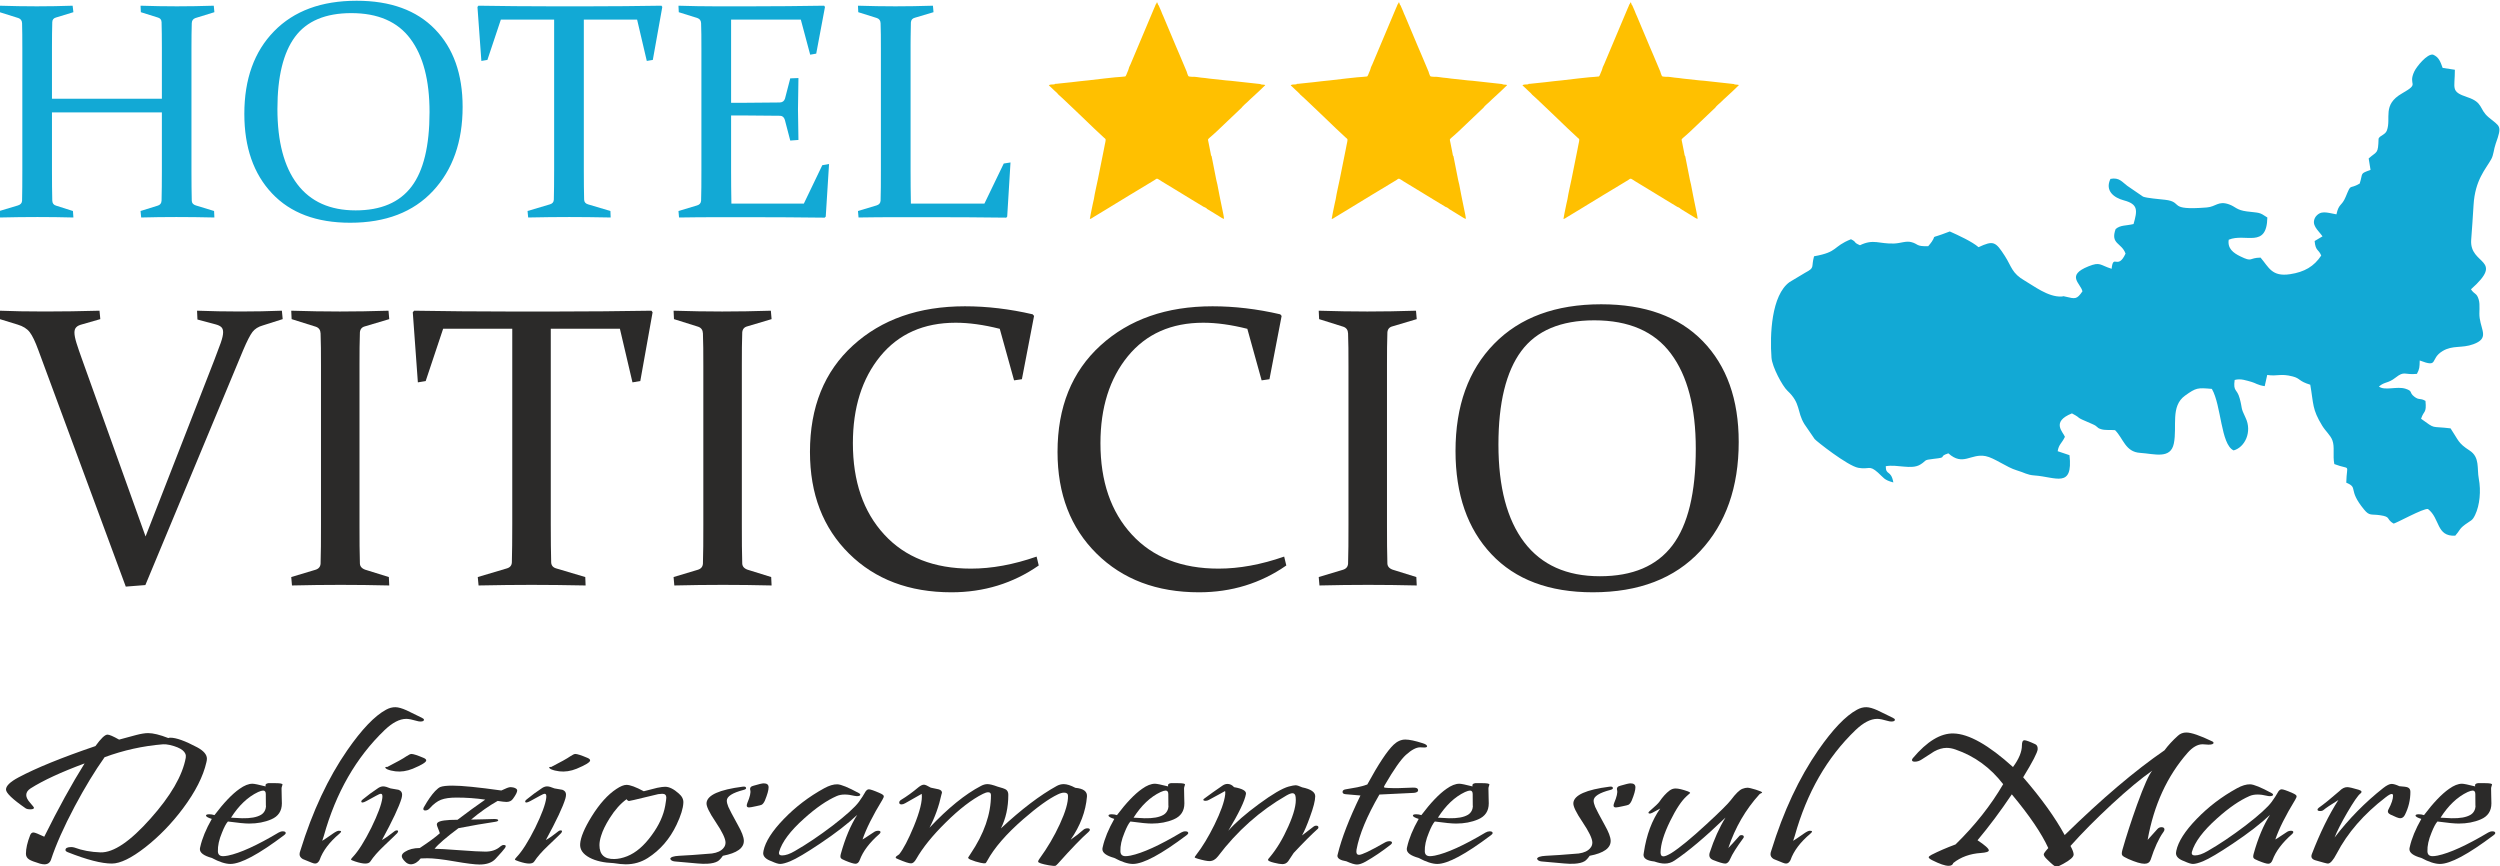 <?xml version="1.0" encoding="UTF-8"?>
<!DOCTYPE svg PUBLIC "-//W3C//DTD SVG 1.1//EN" "http://www.w3.org/Graphics/SVG/1.1/DTD/svg11.dtd">
<!-- Creator: CorelDRAW 2020 (64-Bit) -->
<svg xmlns="http://www.w3.org/2000/svg" xml:space="preserve" width="79.036mm" height="27.379mm" version="1.1" style="shape-rendering:geometricPrecision; text-rendering:geometricPrecision; image-rendering:optimizeQuality; fill-rule:evenodd; clip-rule:evenodd"
viewBox="0 0 7903.6 2737.9"
 xmlns:xlink="http://www.w3.org/1999/xlink"
 xmlns:xodm="http://www.corel.com/coreldraw/odm/2003">
 <defs>
  <style type="text/css">
   <![CDATA[
    .fil3 {fill:#12A9D5}
    .fil0 {fill:#FFC000}
    .fil1 {fill:#2B2A29;fill-rule:nonzero}
    .fil2 {fill:#12A9D5;fill-rule:nonzero}
   ]]>
  </style>
 </defs>
 <g id="Livello_x0020_1">
  <g id="_2301027567600">
   <g>
    <path class="fil0" d="M3656.47 8.42c0.65,3.6 0.16,1.23 -0.71,1.68 -0.06,0.83 0.38,0.81 -0.53,2.46 -0.85,1.55 -0.1,0.33 -1.48,1.29 -0.49,2.68 -3.63,8.95 -4.99,12.14l-74.76 177.43c-1.39,3.43 -4.5,8.52 -5.22,12.54 -1.53,5.88 -2.57,7.56 -5.13,13.58 -0.77,1.79 -4.1,11.37 -6.12,12.17l-13.58 1.35c-5.23,-0.69 -97.7,10.18 -104.21,11.09 -8.85,1.24 -17.32,1.43 -25.86,2.68 -8.49,1.25 -17.89,2.04 -25.85,3.04l-39.78 4.18c-3.85,0.36 -10.24,1.35 -13.07,1.15 -0.95,1.06 -0.01,0.77 -1.77,1.39 -0.63,0.23 -1.94,0.24 -2.67,0.29 -4.23,0.26 -11.95,-0.19 -14.97,2.93 5.62,4.79 10.19,9.52 15.45,14.45l11.09 10.38c0.12,0.12 0.28,0.27 0.4,0.38l3.72 4.32c7.34,5.51 66.28,62.72 74.76,70.47l37.05 35.61c0.12,0.11 0.28,0.26 0.39,0.37l32.08 29.93c1.53,1.33 4.59,3.08 4.62,5.42l-0.08 3.17c-0.16,1.35 -0.41,2.94 -0.63,4.3 -0.38,2.31 -1.04,5.03 -1.59,7.47 -1.28,5.76 -2.12,10.91 -3.16,16.33l-18.97 94.49c-4.06,20.47 -9.62,42.09 -12.67,62.51 -0.63,4.21 -2.29,9.66 -3.3,14.58 -1.14,5.58 -2.17,10.47 -3.31,15.95 -2.19,10.54 -4.42,21.46 -6.18,32.42 3.84,-0.41 8.41,-4.13 11.68,-6.1l53.46 -32.39c0.82,-0.51 1.84,-1.2 2.75,-1.77l61.91 -37.73c1.15,-0.72 1.55,-0.92 2.87,-1.68l72.2 -43.59c2.83,-1.92 5.96,-5.45 9.51,-3.76 4.33,2.05 7.37,4.65 11.48,7.15 0.89,0.55 1.58,0.99 2.34,1.42l53.79 32.68c25.65,15.19 50.87,31.7 76.71,46.66 0.23,0.13 1.3,0.73 1.47,0.81 2.12,1.02 -0.62,0.17 1.42,0.55 2.31,0.76 2.63,1.14 4.79,2.39 2.24,1.29 2.73,0.99 3.93,3.33l12.81 7.72c4.07,2.52 8.55,5.27 13.16,8.06 4.62,2.79 8.61,5.31 13.3,8.16 4.11,2.49 10.09,6.86 14.62,7.72 -0.07,-4.5 -1.26,-8.3 -1.91,-13.42l-10.04 -48.93c-1,-4.29 -1.53,-8.04 -2.44,-12.14l-6.83 -35.5c-0.01,-0.06 -0.47,-1.56 -0.51,-1.72 -2.79,-10.16 -3.15,-14.78 -5.13,-23.82l-12.37 -62.68c-2.17,-1.91 -2.08,-4.46 -2.95,-9.05l-6.58 -33.21c-2.86,-13.91 -2.61,-9.32 1.76,-14.89l10.82 -9.39 12.33 -11.17c0.11,-0.11 0.28,-0.26 0.4,-0.37l79.71 -75.83c0.13,-0.21 0.27,-0.47 0.37,-0.62l0.74 -1.12c2.39,-3.28 13.92,-13.26 17.76,-16.82l5.49 -5.28c0.11,-0.12 0.24,-0.3 0.35,-0.42l18.33 -16.9c0.11,-0.11 0.29,-0.26 0.41,-0.37l13.09 -12.18c2.03,-1.71 2.68,-2.43 4.69,-4.46l10.1 -9.84c2.67,-2.44 2.61,-1.68 2.34,-3.31 -2.8,-1.24 -13.86,-0.79 -14.6,-2.45 -0.15,-0.35 -0.48,-0.29 -0.7,-0.45l-92.43 -10.17c-4.76,-0.75 -9.83,-0.47 -14.58,-1.18l-53.86 -5.84c-7.77,-1.44 -18.23,-2.23 -26.24,-3.08 -7.14,-0.76 -20.49,-3.44 -27.37,-2.5 -12.45,-1.3 -12.1,0.2 -14.62,-5.98l-2.08 -5.57c-0.11,-2.51 -2.41,-6.84 -3.6,-9.95 -0.07,-0.16 -0.14,-0.37 -0.21,-0.53l-19.29 -45.8c-0.07,-0.17 -0.16,-0.37 -0.23,-0.53l-12.86 -30.01c-0.37,-0.89 -0.79,-2.01 -1.32,-3.2l-38.15 -90.7c-1.05,-2.49 -2.06,-4.28 -3.08,-6.78 -1.07,-2.61 -1.81,-4.44 -2.61,-6.6 -0.21,-0.56 -0.37,-1.09 -0.58,-1.61l-8.05 -18.48c-1.92,-1.53 -3.87,-6.36 -4,-8.73 -1.52,-0.75 -1.1,-0.8 -2.64,0.01z"/>
    <path class="fil0" d="M4421.04 8.42c0.65,3.6 0.16,1.23 -0.72,1.68 -0.06,0.83 0.38,0.81 -0.52,2.46 -0.85,1.55 -0.1,0.33 -1.48,1.29 -0.49,2.68 -3.63,8.95 -4.99,12.14l-74.76 177.43c-1.39,3.43 -4.5,8.52 -5.22,12.54 -1.54,5.88 -2.58,7.56 -5.14,13.58 -0.76,1.79 -4.09,11.37 -6.11,12.17l-13.59 1.35c-5.22,-0.69 -97.7,10.18 -104.2,11.09 -8.85,1.24 -17.33,1.43 -25.86,2.68 -8.49,1.25 -17.89,2.04 -25.86,3.04l-39.77 4.18c-3.86,0.36 -10.24,1.35 -13.07,1.15 -0.95,1.06 -0.02,0.77 -1.77,1.39 -0.63,0.23 -1.94,0.24 -2.67,0.29 -4.24,0.26 -11.96,-0.19 -14.97,2.93 5.62,4.79 10.18,9.52 15.45,14.45l11.09 10.38c0.12,0.12 0.28,0.27 0.39,0.38l3.72 4.32c7.35,5.51 66.29,62.72 74.77,70.47l37.05 35.61c0.11,0.11 0.28,0.26 0.39,0.37l32.08 29.93c1.52,1.33 4.58,3.08 4.62,5.42l-0.08 3.17c-0.16,1.35 -0.41,2.94 -0.63,4.3 -0.38,2.31 -1.05,5.03 -1.59,7.47 -1.29,5.76 -2.13,10.91 -3.16,16.33l-18.98 94.49c-4.05,20.47 -9.61,42.09 -12.66,62.51 -0.63,4.21 -2.3,9.66 -3.3,14.58 -1.14,5.58 -2.17,10.47 -3.31,15.95 -2.19,10.54 -4.42,21.46 -6.18,32.42 3.84,-0.41 8.41,-4.13 11.68,-6.1l53.46 -32.39c0.82,-0.51 1.84,-1.2 2.75,-1.77l61.91 -37.73c1.15,-0.72 1.54,-0.92 2.87,-1.68l72.19 -43.59c2.84,-1.92 5.97,-5.45 9.52,-3.76 4.33,2.05 7.37,4.65 11.47,7.15 0.9,0.55 1.59,0.99 2.35,1.42l53.79 32.68c25.65,15.19 50.87,31.7 76.71,46.66 0.22,0.13 1.3,0.73 1.46,0.81 2.13,1.02 -0.62,0.17 1.42,0.55 2.31,0.76 2.64,1.14 4.79,2.39 2.24,1.29 2.74,0.99 3.94,3.33l12.81 7.72c4.07,2.52 8.54,5.27 13.16,8.06 4.61,2.79 8.61,5.31 13.3,8.16 4.11,2.49 10.08,6.86 14.61,7.72 -0.07,-4.5 -1.26,-8.3 -1.9,-13.42l-10.04 -48.93c-1,-4.29 -1.54,-8.04 -2.44,-12.14l-6.83 -35.5c-0.02,-0.06 -0.47,-1.56 -0.51,-1.72 -2.79,-10.16 -3.15,-14.78 -5.13,-23.82l-12.37 -62.68c-2.17,-1.91 -2.08,-4.46 -2.95,-9.05l-6.59 -33.21c-2.85,-13.91 -2.6,-9.32 1.76,-14.89l10.83 -9.39 12.32 -11.17c0.12,-0.11 0.29,-0.26 0.41,-0.37l79.71 -75.83c0.12,-0.21 0.27,-0.47 0.37,-0.62l0.74 -1.12c2.38,-3.28 13.91,-13.26 17.76,-16.82l5.49 -5.28c0.1,-0.12 0.24,-0.3 0.34,-0.42l18.33 -16.9c0.12,-0.11 0.3,-0.26 0.41,-0.37l13.09 -12.18c2.03,-1.71 2.69,-2.43 4.69,-4.46l10.11 -9.84c2.67,-2.44 2.6,-1.68 2.34,-3.31 -2.81,-1.24 -13.86,-0.79 -14.6,-2.45 -0.15,-0.35 -0.48,-0.29 -0.71,-0.45l-92.42 -10.17c-4.77,-0.75 -9.83,-0.47 -14.59,-1.18l-53.85 -5.84c-7.77,-1.44 -18.23,-2.23 -26.25,-3.08 -7.13,-0.76 -20.48,-3.44 -27.36,-2.5 -12.45,-1.3 -12.11,0.2 -14.62,-5.98l-2.09 -5.57c-0.1,-2.51 -2.41,-6.84 -3.6,-9.95 -0.06,-0.16 -0.13,-0.37 -0.2,-0.53l-19.29 -45.8c-0.07,-0.17 -0.16,-0.37 -0.23,-0.53l-12.86 -30.01c-0.38,-0.89 -0.79,-2.01 -1.32,-3.2l-38.16 -90.7c-1.04,-2.49 -2.05,-4.28 -3.07,-6.78 -1.08,-2.61 -1.82,-4.44 -2.61,-6.6 -0.21,-0.56 -0.37,-1.09 -0.58,-1.61l-8.05 -18.48c-1.92,-1.53 -3.87,-6.36 -4,-8.73 -1.53,-0.75 -1.1,-0.8 -2.64,0.01z"/>
    <path class="fil0" d="M5153.75 8.42c0.65,3.6 0.16,1.23 -0.72,1.68 -0.06,0.83 0.38,0.81 -0.52,2.46 -0.85,1.55 -0.1,0.33 -1.49,1.29 -0.48,2.68 -3.62,8.95 -4.98,12.14l-74.76 177.43c-1.39,3.43 -4.5,8.52 -5.22,12.54 -1.54,5.88 -2.58,7.56 -5.14,13.58 -0.76,1.79 -4.09,11.37 -6.11,12.17l-13.59 1.35c-5.22,-0.69 -97.7,10.18 -104.2,11.09 -8.85,1.24 -17.33,1.43 -25.86,2.68 -8.49,1.25 -17.89,2.04 -25.86,3.04l-39.77 4.18c-3.86,0.36 -10.24,1.35 -13.07,1.15 -0.95,1.06 -0.02,0.77 -1.77,1.39 -0.63,0.23 -1.94,0.24 -2.67,0.29 -4.24,0.26 -11.96,-0.19 -14.97,2.93 5.62,4.79 10.18,9.52 15.45,14.45l11.09 10.38c0.12,0.12 0.28,0.27 0.39,0.38l3.72 4.32c7.35,5.51 66.29,62.72 74.77,70.47l37.05 35.61c0.11,0.11 0.28,0.26 0.39,0.37l32.08 29.93c1.52,1.33 4.58,3.08 4.62,5.42l-0.08 3.17c-0.16,1.35 -0.41,2.94 -0.63,4.3 -0.38,2.31 -1.05,5.03 -1.59,7.47 -1.29,5.76 -2.13,10.91 -3.16,16.33l-18.98 94.49c-4.05,20.47 -9.61,42.09 -12.66,62.51 -0.63,4.21 -2.3,9.66 -3.3,14.58 -1.14,5.58 -2.17,10.47 -3.31,15.95 -2.19,10.54 -4.42,21.46 -6.18,32.42 3.84,-0.41 8.41,-4.13 11.68,-6.1l53.46 -32.39c0.82,-0.51 1.84,-1.2 2.75,-1.77l61.91 -37.73c1.15,-0.72 1.54,-0.92 2.87,-1.68l72.19 -43.59c2.84,-1.92 5.97,-5.45 9.52,-3.76 4.33,2.05 7.37,4.65 11.47,7.15 0.9,0.55 1.59,0.99 2.35,1.42l53.79 32.68c25.65,15.19 50.87,31.7 76.71,46.66 0.22,0.13 1.3,0.73 1.46,0.81 2.13,1.02 -0.62,0.17 1.42,0.55 2.31,0.76 2.64,1.14 4.79,2.39 2.24,1.29 2.74,0.99 3.94,3.33l12.81 7.72c4.07,2.52 8.54,5.27 13.16,8.06 4.61,2.79 8.61,5.31 13.3,8.16 4.11,2.49 10.08,6.86 14.61,7.72 -0.07,-4.5 -1.26,-8.3 -1.9,-13.42l-10.04 -48.93c-1,-4.29 -1.54,-8.04 -2.44,-12.14l-6.83 -35.5c-0.02,-0.06 -0.47,-1.56 -0.51,-1.72 -2.79,-10.16 -3.15,-14.78 -5.13,-23.82l-12.37 -62.68c-2.17,-1.91 -2.08,-4.46 -2.95,-9.05l-6.59 -33.21c-2.85,-13.91 -2.6,-9.32 1.76,-14.89l10.83 -9.39 12.32 -11.17c0.12,-0.11 0.29,-0.26 0.41,-0.37l79.71 -75.83c0.12,-0.21 0.27,-0.47 0.37,-0.62l0.74 -1.12c2.38,-3.28 13.91,-13.26 17.76,-16.82l5.49 -5.28c0.1,-0.12 0.24,-0.3 0.34,-0.42l18.33 -16.9c0.12,-0.11 0.3,-0.26 0.41,-0.37l13.09 -12.18c2.03,-1.71 2.69,-2.43 4.69,-4.46l10.11 -9.84c2.67,-2.44 2.6,-1.68 2.34,-3.31 -2.81,-1.24 -13.86,-0.79 -14.6,-2.45 -0.15,-0.35 -0.48,-0.29 -0.71,-0.45l-92.42 -10.17c-4.77,-0.75 -9.83,-0.47 -14.59,-1.18l-53.85 -5.84c-7.77,-1.44 -18.23,-2.23 -26.25,-3.08 -7.13,-0.76 -20.48,-3.44 -27.36,-2.5 -12.45,-1.3 -12.11,0.2 -14.62,-5.98l-2.09 -5.57c-0.1,-2.51 -2.41,-6.84 -3.6,-9.95 -0.06,-0.16 -0.13,-0.37 -0.2,-0.53l-19.29 -45.8c-0.07,-0.17 -0.16,-0.37 -0.23,-0.53l-12.86 -30.01c-0.38,-0.89 -0.79,-2.01 -1.32,-3.2l-38.16 -90.7c-1.04,-2.49 -2.05,-4.28 -3.07,-6.78 -1.08,-2.61 -1.82,-4.44 -2.61,-6.6 -0.21,-0.56 -0.37,-1.09 -0.58,-1.61l-8.05 -18.48c-1.92,-1.53 -3.87,-6.36 -4,-8.73 -1.53,-0.75 -1.1,-0.8 -2.64,0.01z"/>
   </g>
   <path class="fil1" d="M397.63 1854.51l-276.24 -747.14c-9.93,-27.27 -19.02,-46.29 -27.48,-57.28 -8.45,-10.99 -21.13,-18.81 -38.04,-23.89l-56.43 -17.33 -1.27 -26.63c41,1.69 88.77,2.54 143.72,2.54 55.8,0 113.29,-0.85 172.68,-2.54l2.54 26.63 -58.13 16.7c-8.24,2.11 -14.37,5.07 -17.96,9.09 -3.81,3.8 -5.71,9.51 -5.71,16.91 0,8.24 2.33,19.44 6.55,33.18 4.44,13.95 10.36,31.7 18.39,53.68l199.94 557.56 217.28 -557.56c8.66,-22.61 15.43,-41 20.5,-54.74 4.86,-13.95 7.4,-24.94 7.4,-33.18 0,-7.61 -1.9,-12.89 -5.92,-16.49 -3.8,-3.59 -9.72,-6.34 -17.54,-8.45l-57.7 -15.43 -1.27 -27.9c45.02,1.69 90.46,2.54 136.32,2.54 45.87,0 89.83,-0.85 131.89,-2.54l2.54 26.63 -62.57 19.87c-14.58,4.02 -25.36,10.99 -32.97,20.71 -7.39,9.73 -17.33,28.96 -29.59,57.92l-309 742.28 -61.93 4.86z"/>
   <path id="1" class="fil1" d="M1136.53 1659.01c0,24.73 0,47.13 0.22,67.42 0.21,20.29 0.63,38.68 1.05,55.16 0.43,10.36 7.61,17.33 21.56,20.93l69.96 21.77 1.27 26.63c-53.26,-1.27 -104.41,-1.9 -153.66,-1.9 -50.09,0 -101.45,0.63 -153.87,1.9l-2.32 -26.63 76.09 -22.83c10.35,-2.96 15.85,-9.3 16.69,-19.23 0.43,-16.49 0.85,-35.09 1.06,-55.38 0.21,-20.5 0.21,-43.11 0.21,-67.84l0 -502.19c0,-21.13 0,-39.94 -0.21,-56.85 -0.21,-16.91 -0.63,-32.34 -1.06,-45.87 -0.42,-10.78 -5.28,-17.75 -14.79,-21.13l-76.72 -24.1 -1.27 -26.63c53.26,1.69 104.41,2.54 153.66,2.54 49.66,0 101.02,-0.85 153.86,-2.54l2.33 26.63 -76.72 22.83c-9.94,2.54 -15.22,8.88 -16.07,19.23 -0.42,14.59 -0.84,30.23 -1.05,47.35 -0.22,17.12 -0.22,35.93 -0.22,56.01l0 504.72z"/>
   <path id="2" class="fil1" d="M1681.63 1849.02c-50.94,0 -107.16,0.63 -168.67,1.9l-2.53 -26.63 91.73 -27.27c10.35,-2.96 15.64,-9.3 16.06,-19.23 0.85,-31.28 1.27,-71.44 1.27,-120.26l0 -618.22 -218.54 0 -55.17 165.28 -24.73 4.23 -16.06 -221.51 4.23 -5.07c101.66,1.69 198.88,2.54 291.67,2.54l165.7 0c92.58,0 190.22,-0.85 292.94,-2.54l3.6 5.07 -38.89 217.28 -24.73 4.23 -39.74 -169.51 -218.54 0 0 618.22c0,48.82 0.42,88.98 1.27,120.26 0.42,9.93 5.7,16.27 16.06,19.23l91.73 27.27 1.06 26.63c-63.83,-1.27 -120.48,-1.9 -169.72,-1.9z"/>
   <path id="3" class="fil1" d="M2345.28 1659.01c0,24.73 0,47.13 0.22,67.42 0.21,20.29 0.63,38.68 1.05,55.16 0.43,10.36 7.61,17.33 21.56,20.93l69.96 21.77 1.27 26.63c-53.26,-1.27 -104.41,-1.9 -153.66,-1.9 -50.09,0 -101.45,0.63 -153.87,1.9l-2.32 -26.63 76.09 -22.83c10.35,-2.96 15.85,-9.3 16.69,-19.23 0.43,-16.49 0.85,-35.09 1.06,-55.38 0.21,-20.5 0.21,-43.11 0.21,-67.84l0 -502.19c0,-21.13 0,-39.94 -0.21,-56.85 -0.21,-16.91 -0.63,-32.34 -1.06,-45.87 -0.42,-10.78 -5.28,-17.75 -14.79,-21.13l-76.72 -24.1 -1.27 -26.63c53.26,1.69 104.41,2.54 153.66,2.54 49.66,0 101.02,-0.85 153.86,-2.54l2.33 26.63 -76.72 22.83c-9.94,2.54 -15.22,8.88 -16.07,19.23 -0.42,14.59 -0.84,30.23 -1.05,47.35 -0.22,17.12 -0.22,35.93 -0.22,56.01l0 504.72z"/>
   <path id="4" class="fil1" d="M3230.66 1198.88l-24.73 3.6 -45.23 -162.96c-51.15,-12.89 -97.64,-19.23 -139.28,-19.23 -101.03,0 -180.5,35.29 -238.41,105.89 -57.7,70.59 -86.66,162.32 -86.66,274.97 0,120.69 32.97,216.85 99.13,288.71 65.94,71.87 157.46,107.8 274.34,107.8 65.52,0 134.63,-12.69 207.34,-38.05l6.76 28.11c-81.16,56.43 -173.31,84.76 -276.03,84.76 -133.36,0 -241.37,-40.8 -323.59,-122.17 -82.42,-81.37 -123.64,-188.53 -123.64,-321.47 0,-141.82 45.23,-254.05 135.9,-336.69 90.68,-82.64 208.61,-123.86 354.03,-123.86 69.74,0 141.18,8.46 214.1,25.37l4.44 5.07 -38.47 200.15z"/>
   <path id="5" class="fil1" d="M4013.31 1198.88l-24.73 3.6 -45.23 -162.96c-51.15,-12.89 -97.64,-19.23 -139.28,-19.23 -101.03,0 -180.5,35.29 -238.41,105.89 -57.7,70.59 -86.66,162.32 -86.66,274.97 0,120.69 32.97,216.85 99.13,288.71 65.94,71.87 157.46,107.8 274.34,107.8 65.52,0 134.63,-12.69 207.34,-38.05l6.76 28.11c-81.16,56.43 -173.31,84.76 -276.03,84.76 -133.36,0 -241.37,-40.8 -323.59,-122.17 -82.42,-81.37 -123.64,-188.53 -123.64,-321.47 0,-141.82 45.23,-254.05 135.9,-336.69 90.68,-82.64 208.61,-123.86 354.03,-123.86 69.74,0 141.18,8.46 214.1,25.37l4.44 5.07 -38.47 200.15z"/>
   <path id="6" class="fil1" d="M4384.87 1659.01c0,24.73 0,47.13 0.22,67.42 0.21,20.29 0.63,38.68 1.05,55.16 0.43,10.36 7.61,17.33 21.56,20.93l69.96 21.77 1.27 26.63c-53.26,-1.27 -104.41,-1.9 -153.66,-1.9 -50.09,0 -101.45,0.63 -153.87,1.9l-2.32 -26.63 76.09 -22.83c10.35,-2.96 15.85,-9.3 16.69,-19.23 0.43,-16.49 0.85,-35.09 1.06,-55.38 0.21,-20.5 0.21,-43.11 0.21,-67.84l0 -502.19c0,-21.13 0,-39.94 -0.21,-56.85 -0.21,-16.91 -0.63,-32.34 -1.06,-45.87 -0.42,-10.78 -5.28,-17.75 -14.79,-21.13l-76.72 -24.1 -1.27 -26.63c53.26,1.69 104.41,2.54 153.66,2.54 49.66,0 101.02,-0.85 153.86,-2.54l2.33 26.63 -76.72 22.83c-9.94,2.54 -15.22,8.88 -16.07,19.23 -0.42,14.59 -0.84,30.23 -1.05,47.35 -0.22,17.12 -0.22,35.93 -0.22,56.01l0 504.72z"/>
   <path id="7" class="fil1" d="M4737.21 1405.38c0,134.42 27.26,237.56 81.58,309 54.53,71.65 134.21,107.37 239.26,107.37 103.56,0 179.86,-32.55 229.11,-97.43 49.25,-64.89 73.97,-166.98 73.97,-305.84 0,-130.4 -26.2,-230.59 -78.62,-300.55 -52.21,-70.17 -133.15,-105.25 -242.21,-105.25 -106.11,0 -183.04,32.55 -231.02,97.43 -47.98,64.89 -72.07,163.38 -72.07,295.27zm759.62 -8.03c0,142.87 -40.58,257.85 -121.53,344.72 -80.95,86.87 -194.24,130.41 -339.65,130.41 -138.23,0 -244.97,-40.16 -320.63,-120.48 -75.67,-80.31 -113.5,-188.95 -113.5,-326.12 0,-142.88 40.79,-255.95 122.16,-339.02 81.38,-83.27 194.24,-124.91 338.39,-124.91 138.65,0 245.59,38.89 321.26,116.67 75.66,77.99 113.5,184.09 113.5,318.73z"/>
   <path class="fil2" d="M164.29 355.24l0 184.1c0,37.63 0.32,69.23 0.98,94.65 0.16,8.63 4.39,14.17 12.38,16.29l52.94 16.78 1.47 20.53c-37.96,-0.98 -75.76,-1.47 -113.71,-1.47 -37.8,0 -77.22,0.49 -118.28,1.47l-1.95 -20.53 58.64 -17.59c8.31,-2.61 12.71,-7.5 13.04,-14.83 0.65,-25.74 0.81,-57.51 0.81,-94.98l0 -387.08c0,-31.77 -0.16,-58.16 -0.81,-79.18 -0.33,-8.3 -4.24,-13.68 -11.57,-16.29l-59.14 -18.57 -0.97 -20.53c41.05,1.31 80.48,1.96 118.43,1.96 38.13,0 75.92,-0.65 113.07,-1.96l2.44 20.53 -54.41 16.62c-7.99,1.95 -12.22,6.84 -12.38,14.82 -0.66,22.97 -0.98,49.85 -0.98,80.65l0 161.61 347.49 0 0 -161.61c0,-30.8 -0.32,-57.68 -0.98,-80.65 -0.32,-7.98 -4.56,-12.87 -12.54,-14.82l-52.95 -16.62 -0.97 -20.53c38.93,1.31 77.22,1.96 115.01,1.96 37.96,0 76.73,-0.65 116.49,-1.96l1.95 20.53 -60.11 18.57c-7.34,2.61 -11.25,7.99 -11.41,16.29 -0.65,21.02 -0.98,47.41 -0.98,79.18l0 387.08c0,37.47 0.33,69.24 0.98,94.98 0.16,7.33 4.56,12.22 12.87,14.83l57.67 17.59 0.98 20.53c-42.03,-0.98 -82.11,-1.47 -120.23,-1.47 -37.96,0 -74.94,0.49 -111.27,1.47l-1.95 -20.53 53.92 -16.78c7.98,-2.12 12.22,-7.66 12.54,-16.29 0.66,-25.42 0.98,-57.02 0.98,-94.65l0 -184.1 -347.49 0z"/>
   <path id="1" class="fil2" d="M877.04 344.17c0,103.61 21.01,183.11 62.88,238.18 42.03,55.22 103.45,82.76 184.42,82.76 79.83,0 138.64,-25.09 176.6,-75.11 37.96,-50.01 57.02,-128.7 57.02,-235.73 0,-100.52 -20.2,-177.74 -60.61,-231.67 -40.24,-54.08 -102.63,-81.13 -186.7,-81.13 -81.78,0 -141.08,25.09 -178.06,75.11 -36.98,50.01 -55.55,125.93 -55.55,227.59zm585.51 -6.19c0,110.12 -31.28,198.75 -93.68,265.71 -62.39,66.95 -149.72,100.51 -261.8,100.51 -106.54,0 -188.82,-30.95 -247.14,-92.86 -58.32,-61.9 -87.48,-145.64 -87.48,-251.37 0,-110.13 31.44,-197.29 94.16,-261.31 62.72,-64.19 149.72,-96.29 260.82,-96.29 106.88,0 189.31,29.98 247.63,89.93 58.33,60.12 87.49,141.9 87.49,245.68z"/>
   <path id="2" class="fil2" d="M1799.77 686.12c-39.26,0 -82.59,0.49 -130,1.47l-1.96 -20.53 70.71 -21.02c7.98,-2.28 12.05,-7.16 12.38,-14.82 0.65,-24.11 0.98,-55.07 0.98,-92.7l0 -476.52 -168.46 0 -42.52 127.4 -19.06 3.26 -12.38 -170.74 3.26 -3.91c78.36,1.31 153.3,1.96 224.82,1.96l127.72 0c71.36,0 146.63,-0.65 225.8,-1.96l2.77 3.91 -29.97 167.48 -19.06 3.26 -30.63 -130.66 -168.45 0 0 476.52c0,37.63 0.32,68.59 0.97,92.7 0.33,7.66 4.4,12.54 12.38,14.82l70.71 21.02 0.81 20.53c-49.2,-0.98 -92.86,-1.47 -130.82,-1.47z"/>
   <path id="3" class="fil2" d="M2263.42 19.97l116.16 0c71.19,0 146.46,-0.65 225.8,-1.96l2.77 3.91 -27.7 147.6 -19.06 3.42 -29.65 -110.94 -220.42 0 0 262.94 43.5 0c33.07,0 69.89,-0.32 110.62,-0.98 8.31,-0.32 13.68,-4.39 16.29,-12.21l16.62 -64.03 25.9 -0.98c-0.98,44.48 -1.47,77.39 -1.47,98.57 0,20.69 0.49,53.11 1.47,97.09l-25.9 1.96 -17.11 -65.49c-2.61,-8.31 -7.49,-12.55 -14.83,-12.87 -41.38,-0.66 -78.68,-0.98 -112.08,-0.98l-43.01 0 0 173.99c0,35.35 0.33,70.22 0.98,104.59l229.05 0 58.33 -121.37 21.34 -3.75 -10.43 166.18 -3.42 3.42c-82.27,-0.98 -158.35,-1.47 -228.08,-1.47l-113.71 0c-38.61,0 -78.2,0.33 -118.6,0.98l-1.79 -20.53 58.64 -17.59c7.99,-2.29 12.22,-7.17 12.88,-14.83 0.32,-12.71 0.65,-27.04 0.81,-42.68 0.16,-15.81 0.16,-33.24 0.16,-52.3l0 -387.08c0,-16.29 0,-30.79 -0.16,-43.82 -0.16,-13.04 -0.49,-24.93 -0.81,-35.36 -0.33,-8.3 -4.08,-13.68 -11.41,-16.29l-59.14 -18.57 -0.97 -20.53c41.05,1.31 80.48,1.96 118.43,1.96z"/>
   <path id="4" class="fil2" d="M2878.75 150.79l0 388.22c0,35.35 0.33,70.22 0.98,104.59l232.48 0 61.09 -126.58 21.34 -3.42 -10.43 171.06 -2.93 3.42c-82.27,-0.98 -158.51,-1.47 -228.57,-1.47l-119.9 0c-38.61,0 -78.2,0.33 -118.6,0.98l-1.79 -20.53 58.64 -17.59c7.99,-2.29 12.22,-7.17 12.88,-14.83 0.32,-12.71 0.65,-27.04 0.81,-42.68 0.16,-15.81 0.16,-33.24 0.16,-52.3l0 -387.08c0,-16.29 0,-30.79 -0.16,-43.82 -0.16,-13.04 -0.49,-24.93 -0.81,-35.36 -0.33,-8.3 -4.08,-13.68 -11.41,-16.29l-59.14 -18.57 -0.97 -20.53c41.05,1.31 80.48,1.96 118.43,1.96 38.29,0 77.88,-0.65 118.61,-1.96l1.79 20.53 -59.14 17.6c-7.66,1.95 -11.73,6.84 -12.38,14.82 -0.33,11.24 -0.65,27.37 -0.82,48.71 -0.16,21.34 -0.16,31.77 -0.16,31.12z"/>
   <path class="fil1" d="M652.64 2409.36c-10.16,45.26 -35.06,94.12 -74.35,146.68 -35.76,47.76 -75.56,88.63 -119.09,122.71 -43.71,34.07 -78.76,51.15 -105.36,51.35 -32.69,0 -79.27,-11.99 -139.91,-36.07 -4.58,-1.9 -6.95,-4.19 -6.95,-6.69 0,-6.3 6.1,-9.39 18.29,-9.39 3.39,0 6.61,0.5 10,1.49 24.74,9.2 52.17,14.29 82.32,15.29 41.33,1.2 94.17,-34.57 158.56,-107.21 63.86,-71.65 100.78,-135.6 111.1,-191.85 3.22,-18.19 -13.2,-31.58 -49.62,-40.37 -8.81,-1.9 -16.27,-2.7 -22.19,-2.3 -63.86,5.2 -125.36,18.89 -184.81,40.87 -30.99,43.66 -62.33,95.32 -94.17,154.98 -34.56,65.15 -59.64,121.5 -75.22,169.06 -3.39,9.7 -10.32,14.59 -20.83,14.59 -3.9,0 -8.65,-0.7 -13.88,-2.1 -17.13,-5.19 -28.3,-9.49 -33.72,-12.79 -7.27,-4.49 -10.83,-10.69 -10.83,-18.48 0,-16.39 4.4,-36.07 13.37,-58.85 2.2,-5.7 5.76,-8.5 10.34,-8.5 4.22,0 15.75,4.5 34.21,13.39 44.72,-90.23 87.41,-167.47 127.55,-231.72 -73.67,27.28 -130.6,53.56 -170.57,78.84 -9.33,6.1 -13.89,13.09 -13.89,21.08 0,7.2 4.07,15.39 12.19,24.49 8.14,9.19 12.21,14.48 12.21,15.78 0,3.3 -3.73,5 -11.36,5 -6.78,0 -11.68,-1.1 -14.9,-3.2 -41.5,-28.68 -62.17,-48.56 -62.17,-59.45 0,-11.49 13.21,-24.28 39.64,-38.37 55.89,-29.78 136.85,-62.75 243.08,-98.92 17.44,-24.19 30.14,-36.28 38.1,-36.28 5.94,0 18.13,5.3 36.76,15.79 18.12,-4.89 36.24,-9.79 54.55,-14.69 15.07,-3.89 27.6,-5.89 37.09,-5.89 15.92,0 37.26,5.19 64.03,15.69 1.36,-0.8 3.39,-1.2 6.44,-1.2 18.46,0 46.74,10.19 84.86,30.47 20.5,11.09 30.65,23.08 30.65,35.97 0,3.1 -0.51,6.7 -1.52,10.8z"/>
   <path id="1" class="fil1" d="M898.43 2640.18c-80.63,60.75 -137.21,91.12 -170.07,91.12 -15.58,0 -35.22,-6.39 -59.11,-19.08 -24.9,-6.9 -37.28,-16.09 -37.28,-27.58 0,-2.2 0.34,-4.4 1.02,-6.79 5.93,-26.78 18.14,-56.46 36.6,-88.93 -12.21,-3.7 -18.31,-7.3 -18.31,-10.6 0,-2.69 3.39,-4.09 10.34,-4.09 5.43,0 10.85,0.9 16.43,2.69 29.31,-38.86 55.74,-66.54 79.12,-82.93 15.24,-10.89 28.78,-16.29 40.99,-16.29 5.57,0 19.47,2.8 41.66,8.5 -1.69,-5.9 1.19,-9.3 8.46,-10.3 0.34,0 8.14,0 23.38,0 14.41,0 21.51,1.5 21.51,4.4 0,0.6 -0.51,2.2 -1.52,5 -1.02,2.69 -1.53,5.29 -1.53,7.59 0,7 0.17,15.69 0.51,26.08 0.34,10.29 0.51,17.29 0.51,20.78 0,24.19 -11.17,41.07 -33.7,50.66 -20.5,8.8 -43.71,13.19 -69.46,13.19 -13.54,0 -35.9,-2.19 -67.41,-6.49 -5.58,5.99 -11.85,17.79 -18.8,35.37 -9.31,22.18 -13.55,41.87 -12.87,59.06 0.34,10.09 5.75,15.18 16.43,15.18 3.89,0 8.98,-0.6 15.4,-1.8 38.3,-7.89 91.82,-32.27 160.25,-72.94 4.41,-2.5 8.63,-3.8 12.87,-3.8 6.27,0 9.49,1.8 9.49,5.3 0,2.1 -1.69,4.4 -4.91,6.7zm-58.1 -129.5c0,-7.6 -2.88,-11.39 -8.47,-11.39 -3.56,0 -8.97,1.59 -15.92,4.69 -32.53,15.39 -60.98,42.47 -85.54,81.04 6.61,0.6 18.12,1.2 34.72,1.8 26.76,0.6 46.75,-3 59.96,-10.79 9.83,-5.9 15.25,-15.59 16.27,-28.98 -0.68,9.89 -1.02,-2.2 -1.02,-36.37z"/>
   <path id="2" class="fil1" d="M1333.93 2269.37c4.24,1.99 6.43,3.99 6.43,6.09 0,3.7 -3.72,5.6 -11.35,5.6 -3.39,0 -6.78,-0.6 -10.51,-1.7 -15.24,-4.5 -26.58,-6.7 -34.21,-6.7 -20.83,0 -43.7,11.89 -68.6,35.68 -89.95,86.43 -153.98,198.04 -192.09,334.93 -1.01,3.8 -2.71,8.7 -4.91,14.99 7.63,-4.7 18.8,-12.29 33.71,-22.78 8.63,-6.1 14.91,-9.09 18.97,-9.09 8.63,0 9.14,2.99 1.87,9.09 -31.68,26.68 -52.86,54.56 -63.01,83.83 -3.73,7.2 -8.31,10.79 -13.9,10.79 -2.72,0 -6.26,-0.89 -10.5,-2.59 -16.93,-6.7 -26.59,-10.59 -28.8,-11.69 -6.61,-3.9 -9.98,-9 -9.98,-15.29 0,-3.1 0.84,-6.9 2.52,-11.39 38.3,-124.21 87.92,-230.02 148.4,-317.35 45.72,-65.95 86.56,-108.62 122.63,-128.1 9.99,-5.5 19.99,-8.1 29.82,-7.9 8.97,0.2 20.67,3.5 34.89,9.89 16.09,7.8 32.35,15.69 48.62,23.69z"/>
   <path id="3" class="fil1" d="M1339.51 2396.17c5.25,2.29 7.97,4.89 7.97,7.89 0,5.6 -14.23,14.39 -42.69,26.28 -18.8,7.59 -37.09,10.29 -54.55,8.19 -9.99,-1.2 -18.63,-3.29 -25.91,-6.39 -2.37,-1.2 -4.06,-2.4 -5.25,-3.7 -1.19,-1.3 -1.36,-2.3 -0.68,-3.1 1.02,-0.8 2.88,-1 5.93,-0.6 30.48,-15.58 50.47,-26.77 60.13,-33.57 7.63,-5.1 13.04,-7.59 16.26,-7.59 6.1,0 18.97,4.19 38.79,12.59zm-70.12 128c-7.79,26.38 -28.46,70.24 -61.84,131.49 9.49,-4.99 22.87,-14.29 39.65,-27.78 2.38,-1.79 4.73,-2.69 6.94,-2.69 5.25,0 5.93,2.79 2.03,8.29 -1.69,2.1 -15.58,15.49 -41.5,40.07 -19.82,18.78 -34.38,35.37 -43.7,49.86 -2.88,4.5 -8.29,6.69 -16.26,6.69 -7.97,0 -18.63,-2.19 -32.19,-6.69 -8.63,-2.8 -12.87,-4.8 -12.87,-6.2 0,-1.19 1.87,-3.69 5.43,-7.59 17.61,-18.48 37.26,-49.56 58.94,-93.03 20.5,-42.16 32.19,-73.44 34.72,-93.92 1.02,-8.8 -0.51,-13.19 -4.39,-13.19 -2.88,0 -8.14,2.1 -15.6,6.39l-30.48 16.69c-10.68,5.8 -16.1,6.09 -16.1,0.8 0,-1.5 1.52,-3.5 4.4,-5.8 15.6,-12.89 32.03,-24.98 49.47,-36.47 5.26,-3.3 10.51,-4.99 15.41,-4.99 5.26,0 13.05,2.09 23.21,6.39 15.26,2.4 23.54,3.9 25.24,4.4 7.63,2.8 11.36,7.89 11.36,15.29 0,3.49 -0.68,7.49 -1.87,11.99z"/>
   <path id="4" class="fil1" d="M1635.1 2498.99c0,5.29 -4.4,14.08 -13.39,26.38 -4.58,6.59 -11.51,9.89 -20.66,9.89 -5.09,0 -14.23,-1.1 -27.79,-3.2 -26.92,15.19 -55.04,34.77 -84.01,58.95 10,0 23.54,-0.3 40.65,-0.9 17.29,-0.59 27.95,-0.89 32.36,-0.89 8.65,0 12.87,1.39 12.87,4.09 0,2.3 -3.55,4 -10.84,5 -31.85,4.59 -70.13,11.29 -114.85,19.88 -39.12,29.18 -64.2,50.96 -75.54,65.15 12.36,0 38.28,1.5 78.25,4.5 39.81,3 67.25,4.49 82.49,4.49 19.48,0 35.42,-5.49 47.61,-16.58 3.39,-2.9 6.78,-4.4 10.34,-4.4 6.59,0 7.95,3.1 4.05,9.39 -3.71,5.3 -13.55,16.69 -29.8,34.18 -11.02,12.09 -27.79,18.18 -50.66,18.18 -14.9,0 -41.33,-3.29 -79.27,-9.89 -37.93,-6.59 -66.57,-9.89 -85.71,-9.89 -7.96,0 -15.08,0.2 -21.34,0.6 -8.98,11.59 -18.97,17.78 -30.33,18.58 -7.29,0 -13.71,-2.99 -19.3,-9.09 -6.62,-6.59 -9.99,-12.29 -9.99,-16.99 0,-4.89 3.37,-9.39 9.99,-13.49 12.35,-7.99 27.95,-11.99 46.92,-11.99 29.14,-19.28 50.31,-34.87 63.35,-46.66 -1.02,-3.7 -3.05,-9.09 -5.93,-16.09 -2.38,-5.69 -3.56,-9.59 -3.56,-11.69 0,-2.3 0.84,-4.29 2.54,-5.79 6.27,-6.1 27.28,-9.1 63.01,-9.1 29.82,-22.68 58.96,-43.96 87.41,-63.65 -28.96,-4.29 -59.12,-6.49 -90.63,-6.49 -20.83,0 -37.26,2.3 -49.28,6.99 -11.87,4.7 -23.72,13.59 -35.41,26.78 -4.22,4.7 -8.97,7 -14.4,7 -3.89,0 -5.93,-1.7 -5.93,-5 0,-1.7 0.68,-3.7 2.04,-5.8 12.2,-21.58 23.88,-38.37 35.24,-50.46 6.59,-6.79 12.02,-11.09 16.26,-12.89 7.29,-2.89 20.32,-4.39 38.78,-4.39 29.82,0 81.14,5.09 154.32,15.39 14.56,-7.1 24.05,-10.6 28.29,-10.6 3.38,0 7.1,0.5 11.51,1.5 6.95,2.3 10.34,5.3 10.34,9z"/>
   <path id="5" class="fil1" d="M1857.67 2396.17c5.25,2.29 7.97,4.89 7.97,7.89 0,5.6 -14.23,14.39 -42.69,26.28 -18.8,7.59 -37.09,10.29 -54.55,8.19 -9.99,-1.2 -18.63,-3.29 -25.9,-6.39 -2.38,-1.2 -4.07,-2.4 -5.26,-3.7 -1.19,-1.3 -1.36,-2.3 -0.68,-3.1 1.02,-0.8 2.88,-1 5.94,-0.6 30.48,-15.58 50.46,-26.77 60.13,-33.57 7.62,-5.1 13.03,-7.59 16.25,-7.59 6.11,0 18.97,4.19 38.79,12.59zm-70.12 128c-7.79,26.38 -28.46,70.24 -61.84,131.49 9.5,-4.99 22.87,-14.29 39.65,-27.78 2.38,-1.79 4.73,-2.69 6.94,-2.69 5.25,0 5.93,2.79 2.03,8.29 -1.69,2.1 -15.58,15.49 -41.5,40.07 -19.81,18.78 -34.38,35.37 -43.7,49.86 -2.88,4.5 -8.29,6.69 -16.26,6.69 -7.96,0 -18.63,-2.19 -32.19,-6.69 -8.63,-2.8 -12.87,-4.8 -12.87,-6.2 0,-1.19 1.87,-3.69 5.43,-7.59 17.61,-18.48 37.26,-49.56 58.94,-93.03 20.5,-42.16 32.19,-73.44 34.72,-93.92 1.02,-8.8 -0.51,-13.19 -4.39,-13.19 -2.88,0 -8.14,2.1 -15.6,6.39l-30.48 16.69c-10.68,5.8 -16.1,6.09 -16.1,0.8 0,-1.5 1.52,-3.5 4.41,-5.8 15.59,-12.89 32.02,-24.98 49.46,-36.47 5.26,-3.3 10.51,-4.99 15.41,-4.99 5.26,0 13.06,2.09 23.21,6.39 15.26,2.4 23.55,3.9 25.24,4.4 7.63,2.8 11.36,7.89 11.36,15.29 0,3.49 -0.68,7.49 -1.87,11.99z"/>
   <path id="6" class="fil1" d="M2160.37 2537.96c-0.68,17.38 -7.78,40.46 -21.35,69.14 -21.51,45.37 -51.99,80.44 -91.28,105.52 -21.02,13.29 -44.04,19.88 -69.63,19.88 -10,0 -22.69,-1.3 -38.27,-3.79 -31.01,-1.2 -56.42,-6.9 -75.9,-17.29 -21.17,-11.29 -31.17,-25.78 -29.82,-43.57 1.36,-20.68 13.39,-49.46 36.26,-86.53 25.08,-40.37 51.32,-69.44 78.42,-87.13 12.87,-8.59 23.55,-12.89 31.86,-12.89 11.17,0 29.46,6.69 54.53,20.18 6.95,-1.99 21.18,-5.59 42.69,-10.89 11.02,-2.2 19.31,-3.29 24.9,-3.29 12.87,0 27.28,7.09 43.2,21.38 10.32,8.79 15.07,18.58 14.39,29.28zm-57.25 8.69c2.2,-13.09 3.39,-21.38 3.39,-24.88 0,-8.2 -4.24,-12.29 -12.88,-12.29 -3.21,0 -7.61,0.4 -12.87,1.2l-76.73 18.38c-8.98,2.1 -14.07,3.2 -15.42,3.2 -2.55,0 -5.26,-1.9 -7.78,-5.6 -19.16,13.89 -37.11,33.98 -53.54,60.16 -12.87,20.48 -21.85,38.87 -26.77,55.05 -3.56,11 -5.4,20.89 -5.4,29.88 0,30.08 15.74,44.77 47.07,43.97 12.55,-0.2 26.09,-3.1 40.5,-8.8 27.77,-11.09 53.69,-33.37 77.74,-66.74 23.21,-31.48 37.27,-62.66 42.69,-93.53z"/>
   <path id="7" class="fil1" d="M2429.87 2489.09c0,8.8 -3.9,22.89 -11.85,42.17 -3.05,6.6 -6.44,10.89 -10,12.89 -1.69,1 -7.27,2.4 -16.93,4.4 -12.19,2.7 -19.82,4.09 -22.87,4.09 -4.92,0 -7.46,-1.99 -7.46,-5.89 0,-2.1 0.68,-4.9 2.03,-8.49 8.14,-19.29 11.19,-32.68 9.16,-40.27 -2.04,-7.5 1.69,-12.19 11,-14.19 16.27,-4.9 26.77,-7.3 31.51,-7.3 10.33,0 15.41,4.2 15.41,12.59zm-78.25 168.37c0.68,23.48 -21.51,39.47 -66.4,48.06 -5.59,8.2 -10.85,13.89 -15.75,16.99 -7.63,4.7 -18.81,7.39 -33.72,8.19 -9.47,0.4 -19.81,0.1 -30.65,-0.89 -19.49,-1.7 -43.53,-3.9 -71.82,-6.4 -7.97,-0.8 -12.7,-3.6 -14.39,-8.49 1.35,-5.3 10.49,-8.4 27.76,-9.4 23.38,-1 58.12,-3.39 104.01,-7.29 17.12,-2.4 29.31,-8.09 36.59,-17.29 4.24,-4.69 6.45,-10.49 6.45,-17.28 0,-12.29 -10.34,-33.98 -31.18,-65.05 -20.49,-30.28 -30.16,-50.56 -28.8,-60.65 2.54,-24.49 40.65,-41.47 114.17,-50.96 7.29,-1 10.84,0.59 10.84,4.69 0,2.3 -2.53,4.2 -7.79,5.5 -35.41,9.19 -53.19,20.58 -53.19,33.97 0,5.3 1.69,11.89 4.91,19.79 3.39,7.89 13.38,26.97 29.99,57.05 12.36,21.68 18.63,38.17 18.97,49.46z"/>
   <path id="8" class="fil1" d="M2789.5 2528.66c-30.33,49.76 -51.16,91.53 -62.67,125.3 4.91,-2.69 11.51,-6.89 19.64,-12.49 7.97,-5.59 13.04,-8.89 15.07,-9.89 4.58,-3.5 9.5,-5.19 14.75,-5.19 4.9,0 7.44,1.49 7.44,4.39 0,1.7 -1.35,3.8 -3.89,6.1 -30.99,27.08 -51.66,54.46 -61.83,82.13 -3.05,7.8 -7.44,11.69 -13.37,11.69 -5.6,0 -15.92,-3.09 -31.18,-9.39 -8.8,-3.5 -14.05,-6.39 -15.24,-8.79 -1.69,-2.1 -1.69,-6.4 0,-12.89 13.71,-49.56 31.01,-90.73 51.84,-123.5 -28.97,27.47 -68.1,57.85 -117.9,91.12 -43.37,29.08 -74.69,47.57 -93.83,55.56 -14.07,5.7 -24.57,8.49 -31.86,8.49 -5.93,0 -15.07,-2.79 -27.27,-8.49 -17.62,-6.19 -26.43,-14.79 -26.43,-25.68 0,-2.2 0.34,-4.6 1.02,-7.39 5.93,-28.78 27.27,-62.45 64.36,-100.72 36.94,-38.27 79.46,-70.65 127.4,-96.93 15.58,-8.59 29.46,-12.79 41.67,-12.59 11.85,0.4 34.55,9.69 67.91,27.78 3.05,1.6 4.58,3.2 4.58,5 0,3.09 -3.56,4.69 -10.5,4.69 -2.54,0 -5.08,-0.3 -7.46,-0.9 -23.54,-5.79 -42.34,-5.69 -56.57,0.6 -31,13.49 -65.55,37.17 -103.17,71.15 -43.68,39.07 -69.94,74.14 -78.93,105.41 -0.34,1.3 -0.51,2.6 -0.51,3.8 0,4.9 3.4,7.3 10.01,7.3 11.17,0 24.56,-4.6 40.14,-13.79 37.09,-21.19 76.89,-47.97 119.24,-80.14 43.37,-33.38 71.15,-58.56 83.51,-75.54 8.81,-12.49 14.75,-21.29 17.29,-26.38 4.39,-8.79 8.97,-13.19 13.88,-13.19 5.09,0 16.6,4 34.89,12.09 7.63,3.3 11.7,6.29 12.38,8.99 0.67,2.4 -0.85,6.5 -4.41,12.29z"/>
   <path id="9" class="fil1" d="M3441.14 2630.28c-21.68,18.89 -53.86,52.26 -96.54,100.02 -4.07,4.3 -6.44,6.5 -7.46,6.7 -3.05,1 -10,0.5 -20.83,-1.4 -22.87,-4.1 -34.38,-7.99 -34.38,-11.69 0,-2.2 1.5,-5.3 4.56,-9.39 24.9,-34.18 46.41,-70.55 64.19,-109.32 17.8,-38.67 26.43,-68.44 25.75,-89.13 0,-6.79 -4.06,-10.19 -12.35,-10.19 -5.77,0 -12.38,1.9 -19.99,5.6 -28.12,13.39 -64.54,39.57 -109.26,78.43 -53.7,46.77 -91.64,90.63 -113.83,131.4 -2.37,4.7 -4.41,7.3 -6.1,7.9 -1.87,0.6 -6.77,0.1 -14.4,-1.4 -11.18,-2.4 -22.02,-5.7 -32.19,-10 -5.07,-2.19 -7.61,-4.39 -7.61,-6.69 0,-0.4 2.54,-4.2 7.44,-11.49 43.2,-63.95 64.71,-126 64.71,-185.86 0,-6.09 -2.87,-9.09 -8.8,-9.09 -4.41,0 -9.83,1.7 -16.43,5 -35.24,17.58 -74.54,47.76 -117.9,90.73 -41.67,40.96 -72.67,79.43 -93.17,115.31 -5.24,9.19 -10.66,13.79 -16.26,13.79 -6.61,0 -20.15,-4.4 -40.65,-13.19 -5.25,-1.7 -7.96,-3.6 -7.96,-5.6 0,-2.1 3.72,-5.4 11.01,-9.89 13.55,-16.99 28.81,-46.27 46.08,-87.83 19.48,-47.47 27.94,-81.84 25.24,-103.32 -4.91,2.9 -13.39,7.69 -25.41,14.39 -11.87,6.59 -20.83,11.69 -26.77,15.18 -4.4,2.5 -8.13,3.8 -11.51,3.8 -4.91,0 -7.46,-2 -7.46,-5.89 0,-3.1 1.87,-5.8 5.43,-8.2 18.63,-11.29 37.09,-24.68 55.38,-40.07 6.78,-5.49 12.53,-8.19 17.45,-8.19 3.72,0 10.84,3.1 21.51,9.39 8.3,1.8 16.59,3.5 24.9,5.3 6.95,1.9 10.51,5.59 10.51,10.79 -0.34,1.6 -0.85,3.3 -1.52,5 -8.14,37.77 -20.84,72.94 -37.96,105.61 58.45,-62.05 112.82,-106.21 162.96,-132.29 6.95,-3.7 13.72,-5.6 20.33,-5.6 6.95,0 17.61,2.6 31.83,7.9 13.56,3.49 22.36,6.69 26.77,9.39 4.92,3.5 7.29,8.99 7.29,16.39 0,39.86 -7.8,75.24 -23.38,106.31 64.71,-60.25 123.48,-104.92 176.51,-134.19 7.12,-3.9 14.39,-5.8 22.02,-5.8 9.82,0 22.19,3.9 36.75,11.69 25.92,2.3 38.11,11.59 36.75,27.78 -3.88,46.96 -21.17,92.33 -51.48,136.19 16.43,-11.49 29.29,-21.48 38.45,-29.87 4.24,-4.1 9.15,-6.1 14.73,-6.1 4.92,0 7.46,1.6 7.46,4.7 0,1.9 -1.53,4.3 -4.41,6.99z"/>
   <path id="10" class="fil1" d="M3751.64 2640.18c-80.63,60.75 -137.21,91.12 -170.07,91.12 -15.58,0 -35.22,-6.39 -59.11,-19.08 -24.9,-6.9 -37.28,-16.09 -37.28,-27.58 0,-2.2 0.34,-4.4 1.02,-6.79 5.93,-26.78 18.14,-56.46 36.6,-88.93 -12.21,-3.7 -18.31,-7.3 -18.31,-10.6 0,-2.69 3.39,-4.09 10.34,-4.09 5.43,0 10.85,0.9 16.43,2.69 29.31,-38.86 55.74,-66.54 79.12,-82.93 15.24,-10.89 28.78,-16.29 40.99,-16.29 5.57,0 19.47,2.8 41.66,8.5 -1.69,-5.9 1.19,-9.3 8.46,-10.3 0.34,0 8.14,0 23.38,0 14.41,0 21.51,1.5 21.51,4.4 0,0.6 -0.51,2.2 -1.52,5 -1.02,2.69 -1.53,5.29 -1.53,7.59 0,7 0.17,15.69 0.51,26.08 0.34,10.29 0.51,17.29 0.51,20.78 0,24.19 -11.17,41.07 -33.7,50.66 -20.5,8.8 -43.71,13.19 -69.46,13.19 -13.54,0 -35.9,-2.19 -67.41,-6.49 -5.58,5.99 -11.85,17.79 -18.8,35.37 -9.31,22.18 -13.55,41.87 -12.87,59.06 0.34,10.09 5.75,15.18 16.43,15.18 3.89,0 8.98,-0.6 15.41,-1.8 38.29,-7.89 91.81,-32.27 160.24,-72.94 4.41,-2.5 8.63,-3.8 12.87,-3.8 6.27,0 9.49,1.8 9.49,5.3 0,2.1 -1.69,4.4 -4.91,6.7zm-58.1 -129.5c0,-7.6 -2.88,-11.39 -8.47,-11.39 -3.56,0 -8.97,1.59 -15.92,4.69 -32.53,15.39 -60.98,42.47 -85.54,81.04 6.61,0.6 18.12,1.2 34.72,1.8 26.76,0.6 46.75,-3 59.96,-10.79 9.83,-5.9 15.25,-15.59 16.27,-28.98 -0.68,9.89 -1.02,-2.2 -1.02,-36.37z"/>
   <path id="11" class="fil1" d="M4167.15 2619.29c-19.81,17.69 -45.56,43.47 -77.25,77.24 -5.93,8.79 -11.68,17.49 -17.44,26.28 -4.58,6.1 -10.68,9.09 -18.29,9.09 -5.94,0 -14.73,-1.5 -26.26,-4.39 -12.87,-3.1 -19.31,-6.2 -19.31,-9.4 0,-1.29 2.2,-4.29 6.44,-8.99 21.51,-25.78 40.82,-57.85 57.76,-96.22 18.12,-40.27 25.92,-71.15 23.37,-92.33 -0.67,-8.59 -4.06,-12.89 -10,-12.89 -4.22,0 -10.83,2.4 -19.31,7.29 -83.5,47.97 -155.67,112.12 -216.48,192.45 -7.61,9.89 -16.59,14.89 -26.75,14.89 -7.29,0 -19.49,-2.4 -36.26,-7.29 -6.78,-1.8 -10.15,-3.4 -10.49,-5 0,-0.8 1.86,-3.5 5.41,-8.19 19.15,-24.68 38.12,-56.06 56.92,-94.03 20.16,-41.17 31.67,-73.24 34.21,-96.22 0.68,-7 0.34,-10.5 -1.01,-10.5 -0.34,0 -4.92,2.6 -13.89,7.8 -8.98,5.19 -21.34,11.89 -37.26,20.18 -3.05,1.7 -6.27,2.6 -10,2.6 -4.58,0 -6.95,-1.1 -6.95,-3.2 0,-1.6 1.69,-3.29 4.91,-5.29 14.24,-10.69 32.88,-23.98 56.08,-39.87 4.9,-3.3 9.99,-5 15.24,-5 7.97,0 14.9,3.4 20.84,10.19 26.76,4.7 39.29,11.89 37.6,21.69 -3.56,21.48 -22.19,60.15 -55.72,116.11 22.19,-25.18 54.36,-53.36 96.71,-84.44 42.34,-31.17 73.69,-49.56 94.18,-55.25 10.33,-2.7 17.62,-4.1 21.86,-4.1 4.23,0 11.17,2.2 20.83,6.59 27.45,5.7 41.16,14.99 41.16,28.08 0,13.69 -5.59,35.57 -16.77,65.85 -8.98,24.98 -17.27,44.37 -24.9,58.15 9.66,-7.19 21.85,-16.58 36.58,-28.07 2.55,-1.9 5.26,-2.9 7.8,-2.9 4.92,0 7.46,1.9 7.46,5.59 0,1.1 -0.34,2.3 -1.02,3.5z"/>
   <path id="12" class="fil1" d="M4497.79 2349.6c9.32,2.9 13.88,6.2 13.88,9.8 0,2.49 -3.2,3.79 -9.47,3.79 -1.19,0 -3.39,-0.1 -6.11,-0.3 -2.88,-0.2 -4.91,-0.3 -6.27,-0.3 -12.53,0 -27.6,8.1 -45.55,24.28 -15.76,14.49 -37.78,45.87 -65.89,94.23 -2.54,4.3 -3.56,6.89 -2.88,7.69 1.01,1.3 5.23,2.1 12.86,2.3 19.48,1 45.4,0.6 78.1,-1.1 11.17,-0.6 16.77,2.3 16.77,8.6 0,4.29 -4.24,6.99 -12.89,7.99 -6.93,0.6 -43.36,2.3 -109.42,5.3 -39.64,68.54 -63.69,126.5 -72.32,173.96 -0.34,2.5 -0.51,4.8 -0.51,6.69 0,6.7 2.88,10 8.46,10 8.82,0 35.75,-12.79 80.64,-38.47 5.24,-3.1 10.33,-4.7 15.41,-4.7 4.24,0 6.78,1.1 7.8,3.2 1.02,2.4 -0.51,5.09 -4.41,8.19 -26.77,20.88 -53.02,38.67 -78.78,53.26 -10.83,6.09 -19.98,9.09 -27.25,9.09 -7.29,0 -18.47,-3.39 -33.55,-10.19 -18.8,-3 -28.28,-8.79 -28.28,-17.59 0,-1.39 0.34,-2.89 1,-4.69 12.21,-50.36 36.09,-112.21 71.83,-185.76 -17.28,-1.4 -33.03,-2.79 -47.27,-4.09 -6.25,-0.6 -9.3,-3 -9.3,-7.1 0,-4.49 3.22,-7.29 9.81,-8.29 6.61,-0.9 18.97,-3.1 36.77,-6.5 10.84,-2.09 21.35,-5.09 31.67,-8.79 35.24,-64.65 63.01,-106.52 83.17,-125.7 11.52,-10.89 23.88,-16.39 37.11,-16.39 12.52,0 30.81,3.9 54.87,11.59z"/>
   <path id="13" class="fil1" d="M4713.93 2640.18c-80.62,60.75 -137.21,91.12 -170.06,91.12 -15.58,0 -35.23,-6.39 -59.12,-19.08 -24.9,-6.9 -37.27,-16.09 -37.27,-27.58 0,-2.2 0.33,-4.4 1.01,-6.79 5.94,-26.78 18.14,-56.46 36.6,-88.93 -12.2,-3.7 -18.31,-7.3 -18.31,-10.6 0,-2.69 3.39,-4.09 10.35,-4.09 5.42,0 10.84,0.9 16.42,2.69 29.31,-38.86 55.74,-66.54 79.12,-82.93 15.24,-10.89 28.78,-16.29 40.99,-16.29 5.58,0 19.48,2.8 41.67,8.5 -1.7,-5.9 1.18,-9.3 8.46,-10.3 0.34,0 8.13,0 23.37,0 14.41,0 21.52,1.5 21.52,4.4 0,0.6 -0.51,2.2 -1.53,5 -1.02,2.69 -1.53,5.29 -1.53,7.59 0,7 0.17,15.69 0.51,26.08 0.34,10.29 0.51,17.29 0.51,20.78 0,24.19 -11.17,41.07 -33.7,50.66 -20.5,8.8 -43.7,13.19 -69.45,13.19 -13.55,0 -35.91,-2.19 -67.42,-6.49 -5.58,5.99 -11.85,17.79 -18.8,35.37 -9.31,22.18 -13.55,41.87 -12.87,59.06 0.34,10.09 5.75,15.18 16.43,15.18 3.9,0 8.98,-0.6 15.41,-1.8 38.29,-7.89 91.81,-32.27 160.25,-72.94 4.4,-2.5 8.63,-3.8 12.86,-3.8 6.28,0 9.5,1.8 9.5,5.3 0,2.1 -1.7,4.4 -4.92,6.7zm-58.09 -129.5c0,-7.6 -2.89,-11.39 -8.48,-11.39 -3.56,0 -8.97,1.59 -15.92,4.69 -32.53,15.39 -60.98,42.47 -85.54,81.04 6.61,0.6 18.12,1.2 34.72,1.8 26.77,0.6 46.75,-3 59.96,-10.79 9.83,-5.9 15.26,-15.59 16.27,-28.98 -0.68,9.89 -1.01,-2.2 -1.01,-36.37z"/>
   <path id="14" class="fil1" d="M5170.27 2489.09c0,8.8 -3.9,22.89 -11.85,42.17 -3.05,6.6 -6.44,10.89 -10,12.89 -1.7,1 -7.28,2.4 -16.94,4.4 -12.19,2.7 -19.82,4.09 -22.87,4.09 -4.91,0 -7.46,-1.99 -7.46,-5.89 0,-2.1 0.68,-4.9 2.04,-8.49 8.13,-19.29 11.19,-32.68 9.15,-40.27 -2.03,-7.5 1.7,-12.19 11,-14.19 16.28,-4.9 26.77,-7.3 31.52,-7.3 10.32,0 15.41,4.2 15.41,12.59zm-78.25 168.37c0.67,23.48 -21.52,39.47 -66.41,48.06 -5.59,8.2 -10.85,13.89 -15.74,16.99 -7.63,4.7 -18.82,7.39 -33.72,8.19 -9.48,0.4 -19.82,0.1 -30.65,-0.89 -19.5,-1.7 -43.54,-3.9 -71.83,-6.4 -7.97,-0.8 -12.7,-3.6 -14.39,-8.49 1.36,-5.3 10.49,-8.4 27.77,-9.4 23.37,-1 58.11,-3.39 104,-7.29 17.12,-2.4 29.31,-8.09 36.6,-17.29 4.24,-4.69 6.44,-10.49 6.44,-17.28 0,-12.29 -10.34,-33.98 -31.17,-65.05 -20.5,-30.28 -30.16,-50.56 -28.81,-60.65 2.55,-24.49 40.65,-41.47 114.18,-50.96 7.29,-1 10.83,0.59 10.83,4.69 0,2.3 -2.53,4.2 -7.78,5.5 -35.42,9.19 -53.2,20.58 -53.2,33.97 0,5.3 1.7,11.89 4.92,19.79 3.39,7.89 13.37,26.97 29.99,57.05 12.35,21.68 18.63,38.17 18.97,49.46z"/>
   <path id="15" class="fil1" d="M5562.42 2511.08c-43.87,48.26 -76.74,104.81 -98.42,169.86 9.15,-9.59 20.49,-21.78 33.55,-36.67 1.68,-2.7 4.39,-4.09 7.95,-4.09 4.91,0 7.46,1.89 7.46,5.59 0,1.1 -0.51,2.4 -1.53,3.8 -21,28.48 -34.89,50.46 -41.5,65.85 -4.07,9.79 -9.32,14.68 -15.92,14.68 -6.61,0 -19.32,-3.79 -38.46,-11.39 -10.33,-4.29 -13.72,-11.99 -10.49,-22.88 13.88,-42.56 30.48,-79.64 49.97,-111.11 -63.88,61.35 -117.56,106.62 -160.93,135.69 -9.49,6.5 -19.98,9.69 -31.17,9.69 -9.31,0 -20.16,-2.19 -32.86,-6.59 -22.86,-2.4 -34.22,-9.39 -34.22,-21.08 0,-2.2 0.34,-4.5 1.02,-7.1 8.3,-55.95 25.58,-102.32 51.84,-139.29 -5.6,3.1 -14.23,7.7 -25.59,13.79 -4.4,2.1 -7.61,2.7 -9.98,1.7 -2.71,-1.1 -2.2,-3.4 1.36,-6.7 17.78,-15.38 28.44,-25.48 31.66,-30.37 10.34,-15.19 21.01,-26.98 32.19,-35.37 5.92,-4.3 12.19,-6.4 18.8,-6.4 8.97,0 22.03,3.1 39.13,9.19 4.58,1.7 6.95,3.5 6.95,5.2 0,0 -3.56,3.2 -10.85,9.69 -16.43,14.79 -33.7,41.07 -52.16,78.54 -19.99,40.67 -30.16,73.84 -30.5,99.42 0,8.4 3.05,12.59 8.99,12.59 5.24,0 13.88,-3.59 25.73,-10.79 25.41,-16.09 62.35,-46.36 110.44,-90.83 42.69,-39.27 68.44,-64.85 77.42,-76.74 14.91,-19.88 26.93,-31.67 36.08,-35.17 5.93,-2.3 11.36,-3.5 15.92,-3.5 4.57,0 13.56,2.1 26.76,6.2 13.21,4.09 19.82,7.09 19.82,8.99 0,0.6 -1.18,1.4 -3.39,2.4 -2.37,1 -4.07,2 -5.07,3.2z"/>
   <path id="16" class="fil1" d="M5984.19 2269.37c4.24,1.99 6.43,3.99 6.43,6.09 0,3.7 -3.71,5.6 -11.34,5.6 -3.39,0 -6.78,-0.6 -10.51,-1.7 -15.24,-4.5 -26.58,-6.7 -34.21,-6.7 -20.84,0 -43.7,11.89 -68.61,35.68 -89.95,86.43 -153.97,198.04 -192.08,334.93 -1.02,3.8 -2.72,8.7 -4.92,14.99 7.63,-4.7 18.8,-12.29 33.72,-22.78 8.63,-6.1 14.9,-9.09 18.97,-9.09 8.63,0 9.14,2.99 1.86,9.09 -31.68,26.68 -52.85,54.56 -63.01,83.83 -3.73,7.2 -8.31,10.79 -13.9,10.79 -2.71,0 -6.25,-0.89 -10.49,-2.59 -16.94,-6.7 -26.6,-10.59 -28.8,-11.69 -6.62,-3.9 -9.99,-9 -9.99,-15.29 0,-3.1 0.85,-6.9 2.53,-11.39 38.29,-124.21 87.91,-230.02 148.4,-317.35 45.72,-65.95 86.55,-108.62 122.63,-128.1 9.98,-5.5 19.99,-8.1 29.82,-7.9 8.97,0.2 20.66,3.5 34.89,9.89 16.08,7.8 32.34,15.69 48.61,23.69z"/>
   <path id="17" class="fil1" d="M6994.43 2344.11c2.37,1.2 3.56,2.6 3.56,4.19 0,3.9 -5.26,5.9 -15.92,5.9 -2.04,0 -5.09,-0.2 -9.16,-0.6 -4.22,-0.4 -7.44,-0.6 -9.64,-0.6 -15.58,0 -31.35,8.99 -47.26,26.88 -64.71,73.74 -106.89,165.57 -126.37,275.38 7.62,-8.39 17.79,-19.58 30.32,-33.67 3.56,-4.3 8.13,-6.5 13.39,-6.5 6.27,0 9.47,2.5 9.47,7.4 0,2.3 -1.18,5.1 -3.54,8.19 -14.58,20.29 -27.95,49.46 -40.16,87.43 -3.03,8.4 -9.48,12.59 -19.48,12.59 -11.34,0 -28.44,-5.09 -51.31,-15.18 -11.02,-4.9 -17.29,-8.8 -18.97,-11.69 -2.04,-2.8 -1.87,-8.4 0.51,-16.99 12.02,-42.37 27.43,-90.03 46.4,-143.09 22.02,-60.65 38.12,-96.52 48.11,-107.41 -34.89,24.18 -77.58,59.75 -128.4,106.61 -49.64,46.07 -93.17,89.83 -130.26,131.5 6.61,12.09 10,21.18 10,27.18 0,7.59 -11.02,17.38 -32.7,29.27 -11.17,6.3 -18.63,9.4 -22.19,9.4 -3.73,0 -13.38,-7.8 -29.12,-23.38 -6.95,-6.7 -10.51,-12 -10.51,-15.89 0,-2.7 4.74,-9.4 14.39,-19.89 -21.18,-46.46 -59.62,-103.12 -115.35,-169.86 -35.58,53.05 -71.82,101.52 -108.4,145.18 23.88,15.79 35.73,26.48 35.73,31.98 0,4.29 -8.31,6.99 -24.73,8.19 -34.72,2.3 -63.86,12.89 -87.41,31.58 -2.03,6.09 -6.93,9.09 -14.9,9.09 -11.19,0 -28.63,-6 -52.18,-17.89 -7.27,-3.69 -10.83,-6.69 -10.83,-9.09 0,-2.1 3.05,-4.8 8.97,-7.89 22.19,-11.29 47.43,-22.29 75.89,-32.78 61.66,-60.35 111.8,-123.8 150.59,-190.45 -40.31,-52.36 -90.46,-88.83 -150.42,-109.51 -9.83,-3.5 -19.31,-5.3 -28.29,-5.3 -12.53,0 -25.75,3.8 -39.64,11.39 -12.86,8.2 -25.75,16.49 -38.61,24.88 -7.29,4.9 -14.73,7.4 -22.36,7.4 -5.94,0 -8.99,-1.8 -8.99,-5.3 0,-1.8 1.02,-3.8 3.05,-6.19 44.55,-52.76 87.41,-78.74 128.06,-77.74 48.28,1 111.12,36.37 188.2,106.11 18.8,-25.38 28.28,-48.36 28.28,-68.84 0,-10.49 2.71,-15.79 7.97,-15.79 4.91,0 16.42,4.2 34.38,12.59 5.25,2.5 7.8,7.79 7.46,15.79 -0.68,10.19 -15.92,39.77 -45.91,88.73 57.76,66.75 101.46,127.6 131.28,182.66 116.88,-114.41 222.07,-203.74 315.56,-267.99 11.53,-15.69 25.75,-31.08 42.69,-46.27 7.29,-6.69 16.1,-9.99 26.43,-9.99 15.41,0 43.02,9.39 82.32,28.28z"/>
   <path id="18" class="fil1" d="M7255.97 2528.66c-30.33,49.76 -51.17,91.53 -62.68,125.3 4.92,-2.69 11.51,-6.89 19.65,-12.49 7.97,-5.59 13.04,-8.89 15.07,-9.89 4.58,-3.5 9.5,-5.19 14.75,-5.19 4.9,0 7.44,1.49 7.44,4.39 0,1.7 -1.35,3.8 -3.9,6.1 -30.99,27.08 -51.65,54.46 -61.82,82.13 -3.05,7.8 -7.44,11.69 -13.38,11.69 -5.59,0 -15.91,-3.09 -31.17,-9.39 -8.8,-3.5 -14.06,-6.39 -15.24,-8.79 -1.7,-2.1 -1.7,-6.4 0,-12.89 13.71,-49.56 31,-90.73 51.84,-123.5 -28.97,27.47 -68.1,57.85 -117.9,91.12 -43.37,29.08 -74.7,47.57 -93.84,55.56 -14.07,5.7 -24.56,8.49 -31.85,8.49 -5.93,0 -15.07,-2.79 -27.27,-8.49 -17.62,-6.19 -26.43,-14.79 -26.43,-25.68 0,-2.2 0.34,-4.6 1.01,-7.39 5.94,-28.78 27.28,-62.45 64.37,-100.72 36.94,-38.27 79.46,-70.65 127.4,-96.93 15.58,-8.59 29.46,-12.79 41.67,-12.59 11.85,0.4 34.54,9.69 67.91,27.78 3.05,1.6 4.57,3.2 4.57,5 0,3.09 -3.56,4.69 -10.49,4.69 -2.54,0 -5.09,-0.3 -7.46,-0.9 -23.55,-5.79 -42.35,-5.69 -56.57,0.6 -31,13.49 -65.55,37.17 -103.17,71.15 -43.69,39.07 -69.94,74.14 -78.93,105.41 -0.34,1.3 -0.51,2.6 -0.51,3.8 0,4.9 3.39,7.3 10,7.3 11.18,0 24.57,-4.6 40.15,-13.79 37.09,-21.19 76.89,-47.97 119.24,-80.14 43.36,-33.38 71.15,-58.56 83.51,-75.54 8.81,-12.49 14.74,-21.29 17.29,-26.38 4.39,-8.79 8.96,-13.19 13.88,-13.19 5.09,0 16.6,4 34.89,12.09 7.63,3.3 11.7,6.29 12.37,8.99 0.68,2.4 -0.84,6.5 -4.4,12.29z"/>
   <path id="19" class="fil1" d="M7620.32 2503.28c0,25.48 -5.75,49.86 -17.44,73.05 -3.56,6.99 -8.63,10.49 -14.9,10.49 -4.75,0 -14.91,-3.9 -30.84,-11.69 -7.95,-3.9 -9.99,-9.5 -5.92,-16.69 9.48,-17.79 14.23,-32.08 14.23,-42.77 0,-3.69 -1.36,-5.59 -4.07,-5.59 -3.9,0 -10.33,3.49 -19.31,10.59 -68.95,52.86 -120.6,112.31 -154.83,178.06 -10.83,20.88 -20.15,31.37 -27.76,31.37 -3.06,0 -16.11,-3.39 -39.32,-10.29 -11.34,-3.29 -15.07,-9.79 -11.51,-19.38 26.09,-67.65 54.03,-124.7 84.02,-171.27 -24.57,15.29 -40.14,25.68 -46.76,31.38 -2.54,2.3 -6.27,3.5 -10.83,3.5 -5.59,0 -8.47,-1.5 -8.47,-4.4 0,-1.7 1.35,-3.7 3.89,-5.8 16.26,-11.49 37.94,-28.97 65.05,-52.56 8.31,-8.49 16.6,-12.79 24.9,-12.79 5.92,0 17.96,2.7 36.08,8.2 10.34,3.1 12.03,7.29 5.08,12.59 -7.29,5.69 -21,25.68 -41.16,60.05 -19.31,33.37 -32.53,59.45 -39.8,78.44 45.21,-59.15 96.54,-111.31 153.96,-156.58 11.02,-8.59 19.83,-12.89 26.43,-12.89 5.93,0 14.07,2.4 24.39,7.2 14.06,1 22.7,2.19 26.43,3.79 5.6,2.3 8.46,7 8.46,13.99z"/>
   <path id="20" class="fil1" d="M7883.72 2640.18c-80.62,60.75 -137.21,91.12 -170.06,91.12 -15.58,0 -35.23,-6.39 -59.11,-19.08 -24.91,-6.9 -37.28,-16.09 -37.28,-27.58 0,-2.2 0.34,-4.4 1.02,-6.79 5.93,-26.78 18.13,-56.46 36.6,-88.93 -12.21,-3.7 -18.31,-7.3 -18.31,-10.6 0,-2.69 3.39,-4.09 10.34,-4.09 5.42,0 10.85,0.9 16.42,2.69 29.32,-38.86 55.74,-66.54 79.12,-82.93 15.24,-10.89 28.79,-16.29 40.99,-16.29 5.58,0 19.48,2.8 41.67,8.5 -1.7,-5.9 1.19,-9.3 8.46,-10.3 0.34,0 8.14,0 23.38,0 14.41,0 21.51,1.5 21.51,4.4 0,0.6 -0.51,2.2 -1.53,5 -1.01,2.69 -1.52,5.29 -1.52,7.59 0,7 0.17,15.69 0.51,26.08 0.33,10.29 0.5,17.29 0.5,20.78 0,24.19 -11.17,41.07 -33.7,50.66 -20.49,8.8 -43.7,13.19 -69.45,13.19 -13.54,0 -35.9,-2.19 -67.42,-6.49 -5.58,5.99 -11.85,17.79 -18.8,35.37 -9.31,22.18 -13.54,41.87 -12.87,59.06 0.34,10.09 5.75,15.18 16.43,15.18 3.9,0 8.99,-0.6 15.41,-1.8 38.3,-7.89 91.81,-32.27 160.25,-72.94 4.41,-2.5 8.63,-3.8 12.87,-3.8 6.27,0 9.49,1.8 9.49,5.3 0,2.1 -1.7,4.4 -4.92,6.7zm-58.09 -129.5c0,-7.6 -2.88,-11.39 -8.48,-11.39 -3.56,0 -8.97,1.59 -15.92,4.69 -32.53,15.39 -60.97,42.47 -85.54,81.04 6.61,0.6 18.13,1.2 34.72,1.8 26.77,0.6 46.76,-3 59.96,-10.79 9.83,-5.9 15.26,-15.59 16.28,-28.98 -0.68,9.89 -1.02,-2.2 -1.02,-36.37z"/>
   <path class="fil3" d="M7811.79 914.65c109.53,-97.35 -5.2,-75.39 0.7,-156.32 2.74,-37.51 5.33,-72.88 7.48,-109.95 4.64,-79.78 38.64,-113.82 55.86,-144.96 7.81,-14.12 7.94,-31.73 14.08,-48.82 21.38,-59.53 13.77,-53.38 -22.55,-84.02 -30.81,-26 -15.71,-46.36 -67.13,-63.43 -53.99,-17.93 -39.01,-26.79 -39.33,-86.63l-38.61 -5.87c-7.41,-20.28 -11.72,-33.77 -30.45,-41.99 -18.9,-3.24 -51.99,38.06 -59.2,53.29 -21.83,46.15 20.47,35.59 -38.49,69.2 -64.02,36.49 -33.71,77.86 -48.09,117.09 -5.24,14.27 -21.74,15.54 -26.35,26.03 -1.46,49.71 -4.27,38.61 -31.29,62.68l5.89 36.07c-35,13.11 -23.03,8.11 -34.24,43.23 -34.88,20.45 -25.41,-3.55 -44.35,42.12 -12.5,30.13 -21.56,19.89 -29.2,55.25 -31.82,-5.82 -49.39,-13.5 -66.14,8.07 -15.45,25.38 7.84,41.13 22.11,61.45l-24.91 14.85c2.87,32.43 12.59,25.29 20.84,45.89 -22.83,34.5 -53.11,52.12 -98.52,58.95 -57.79,8.7 -66.87,-21.58 -93.26,-52.44 -38.64,0.61 -23.82,15.74 -64.71,-4.31 -20.98,-10.29 -40.43,-24.44 -35.93,-52.26 52.5,-21.93 120.27,29.26 122.09,-70.24 -26.71,-17.82 -23.63,-13.97 -64.74,-19.2 -33.33,-4.24 -35.75,-15.18 -56.81,-22.48 -33.9,-11.74 -40.82,7.66 -69.92,9.97 -126.92,10.1 -71.89,-17.14 -131.28,-24.23 -18.73,-2.23 -57.43,-5.07 -70.12,-9.95 -0.27,-0.1 -42.73,-29.02 -50.15,-34.35 -15.68,-11.27 -24.7,-27.41 -53.03,-21.81 -18.1,37.67 11.04,59.56 42.38,67.9 45.32,12.05 43.22,31.13 30.64,74.83 -24.22,5.94 -41.09,2.6 -56.6,15.87 -17.47,48.12 19.07,42.84 31.31,77.61 -24.69,53.92 -38.81,-1.35 -44.01,48.03 -37.57,-11.74 -35.51,-22.87 -72.98,-7.87 -72.41,28.99 -25,53.54 -19.21,79.1 -17.95,25.98 -22.45,24.22 -53.86,16.77 -0.85,-0.2 -2.47,-0.66 -3.27,-0.79 -13.77,-2.13 4.03,-0.2 -9.06,0.49 -42.39,2.26 -89.11,-34.63 -115.43,-49.61 -42.3,-24.06 -41.76,-44.57 -63.81,-78.75 -29.38,-45.57 -35.74,-49.7 -83.12,-27.66 -19.7,-17.45 -64.8,-38.04 -90.87,-49.73 -81.19,31.67 -27.9,0.06 -68.14,46.52 -39.44,1.43 -30.59,-7.03 -54.05,-12.98 -16.35,-4.16 -33.52,3.84 -53.63,4.6 -47.78,1.8 -64.94,-15.48 -108.13,5.44 -22.99,-9.84 -8.27,-8.9 -28.4,-18.98 -59.63,23.94 -39.34,40.2 -116.78,53.91 -9.89,35.77 3.87,35.04 -27.5,51.66l-49.68 29.72c-57.83,41.47 -62.81,167.31 -57.33,239.45 2.22,29.11 34.48,89.45 50.45,104.33 42.93,40.02 29.05,65.37 53.56,105.42l32.29 47.08c4.07,5.73 104.57,85.16 138.19,91.09 35.76,6.32 33.62,-10.19 62.3,15.28 17.26,15.33 18.6,23.37 48.46,30.95 -7.49,-41.04 -23.96,-20.78 -24.03,-51.33 37.25,-6.59 80.65,11.86 108.75,-4.96 21.78,-13.02 8.23,-14.62 42.8,-18.3 48.04,-5.11 11.01,-6.08 46.35,-17.43 46.76,41.85 70.55,-0.32 117.74,8.79 27.39,5.28 66.88,35.73 98.58,44.99 24.32,7.1 32.32,14.52 55.69,16.13 67.53,4.66 122.66,42.19 110.97,-64.07l-37.36 -12.59c3.48,-21.93 12.45,-23.85 22.9,-45.43 -5.63,-15.06 -44.66,-47.53 22.18,-74.11 37.96,20.19 0.44,6.59 63.64,33.37 21.52,9.12 12.05,11.55 28.77,16.62 13.23,4.01 29.52,1.65 43.89,3.05 26.18,25.95 32.23,68.86 79.33,71.8 44.78,2.81 96.22,21.11 106.54,-29.7 10.98,-54.02 -11.52,-117.85 35.71,-151.51 34.86,-24.85 38.82,-25.06 84.47,-21.08 30.29,52.54 27.91,175.52 68.78,194.52 35.28,-9.46 59.43,-58.45 37.74,-103.37 -16.69,-34.56 -8.97,-25.61 -18.66,-61.45 -8.46,-31.3 -21.01,-19.67 -15.79,-57.89 19.58,-5.55 38.92,2.4 53.68,6.23 10.67,2.77 19.99,10.5 41.33,13.33l7.91 -35.42c32.94,5.02 41.24,-5.38 80.18,4.63 25.75,6.62 17.59,14.57 55.92,26.28 10.76,61.76 5.64,77.04 37.61,129.31 11.17,18.25 25.95,29.77 32.26,46.33 8.08,21.23 0.67,46.88 6.16,75.2 54.27,20.75 39.3,-5.18 37.79,58.8 39.93,16.98 2.96,19.97 56.07,84.71 17.66,21.54 21.84,13.95 50.77,18.2 35.8,5.26 17.78,11.47 42.47,26.36 5.57,0.96 95.77,-49.82 109.12,-45.91 38.37,29.39 25.65,87.6 86.12,84.21 14.45,-15.98 12.33,-21.35 31.1,-35.12 19.41,-14.25 22.51,-11.41 31.64,-30.32 14.92,-30.9 18.97,-76.66 11.7,-114.54 -6.24,-32.51 4,-67.82 -28.96,-89.13 -37.32,-24.12 -34.55,-31.56 -60.3,-70.13 -65.24,-7.99 -45.18,4.27 -93.24,-30.4 8.99,-27.36 17.67,-15.84 13.93,-56.45 -17.91,-10.4 -19.68,-0.98 -35.94,-13.85 -16.9,-13.37 -2.78,-16.54 -26.9,-24.49 -26.96,-8.89 -65.94,7.27 -84.39,-7.1 19.24,-16.24 28.35,-9.09 52.32,-27.9 29.45,-23.1 27.09,-7.91 67.89,-12.12 8.24,-16.16 8.26,-19.43 8.82,-42.27 61.99,23.7 30.53,-4.4 72.13,-29.71 32,-19.46 60.56,-8.14 97.53,-21.77 49.23,-18.14 25.78,-41.68 19.88,-82.4 -2.81,-19.36 2.34,-40.78 -3.2,-59.21 -6.3,-20.98 -12.96,-14.87 -24.36,-31.96z"/>
  </g>
 </g>
</svg>
